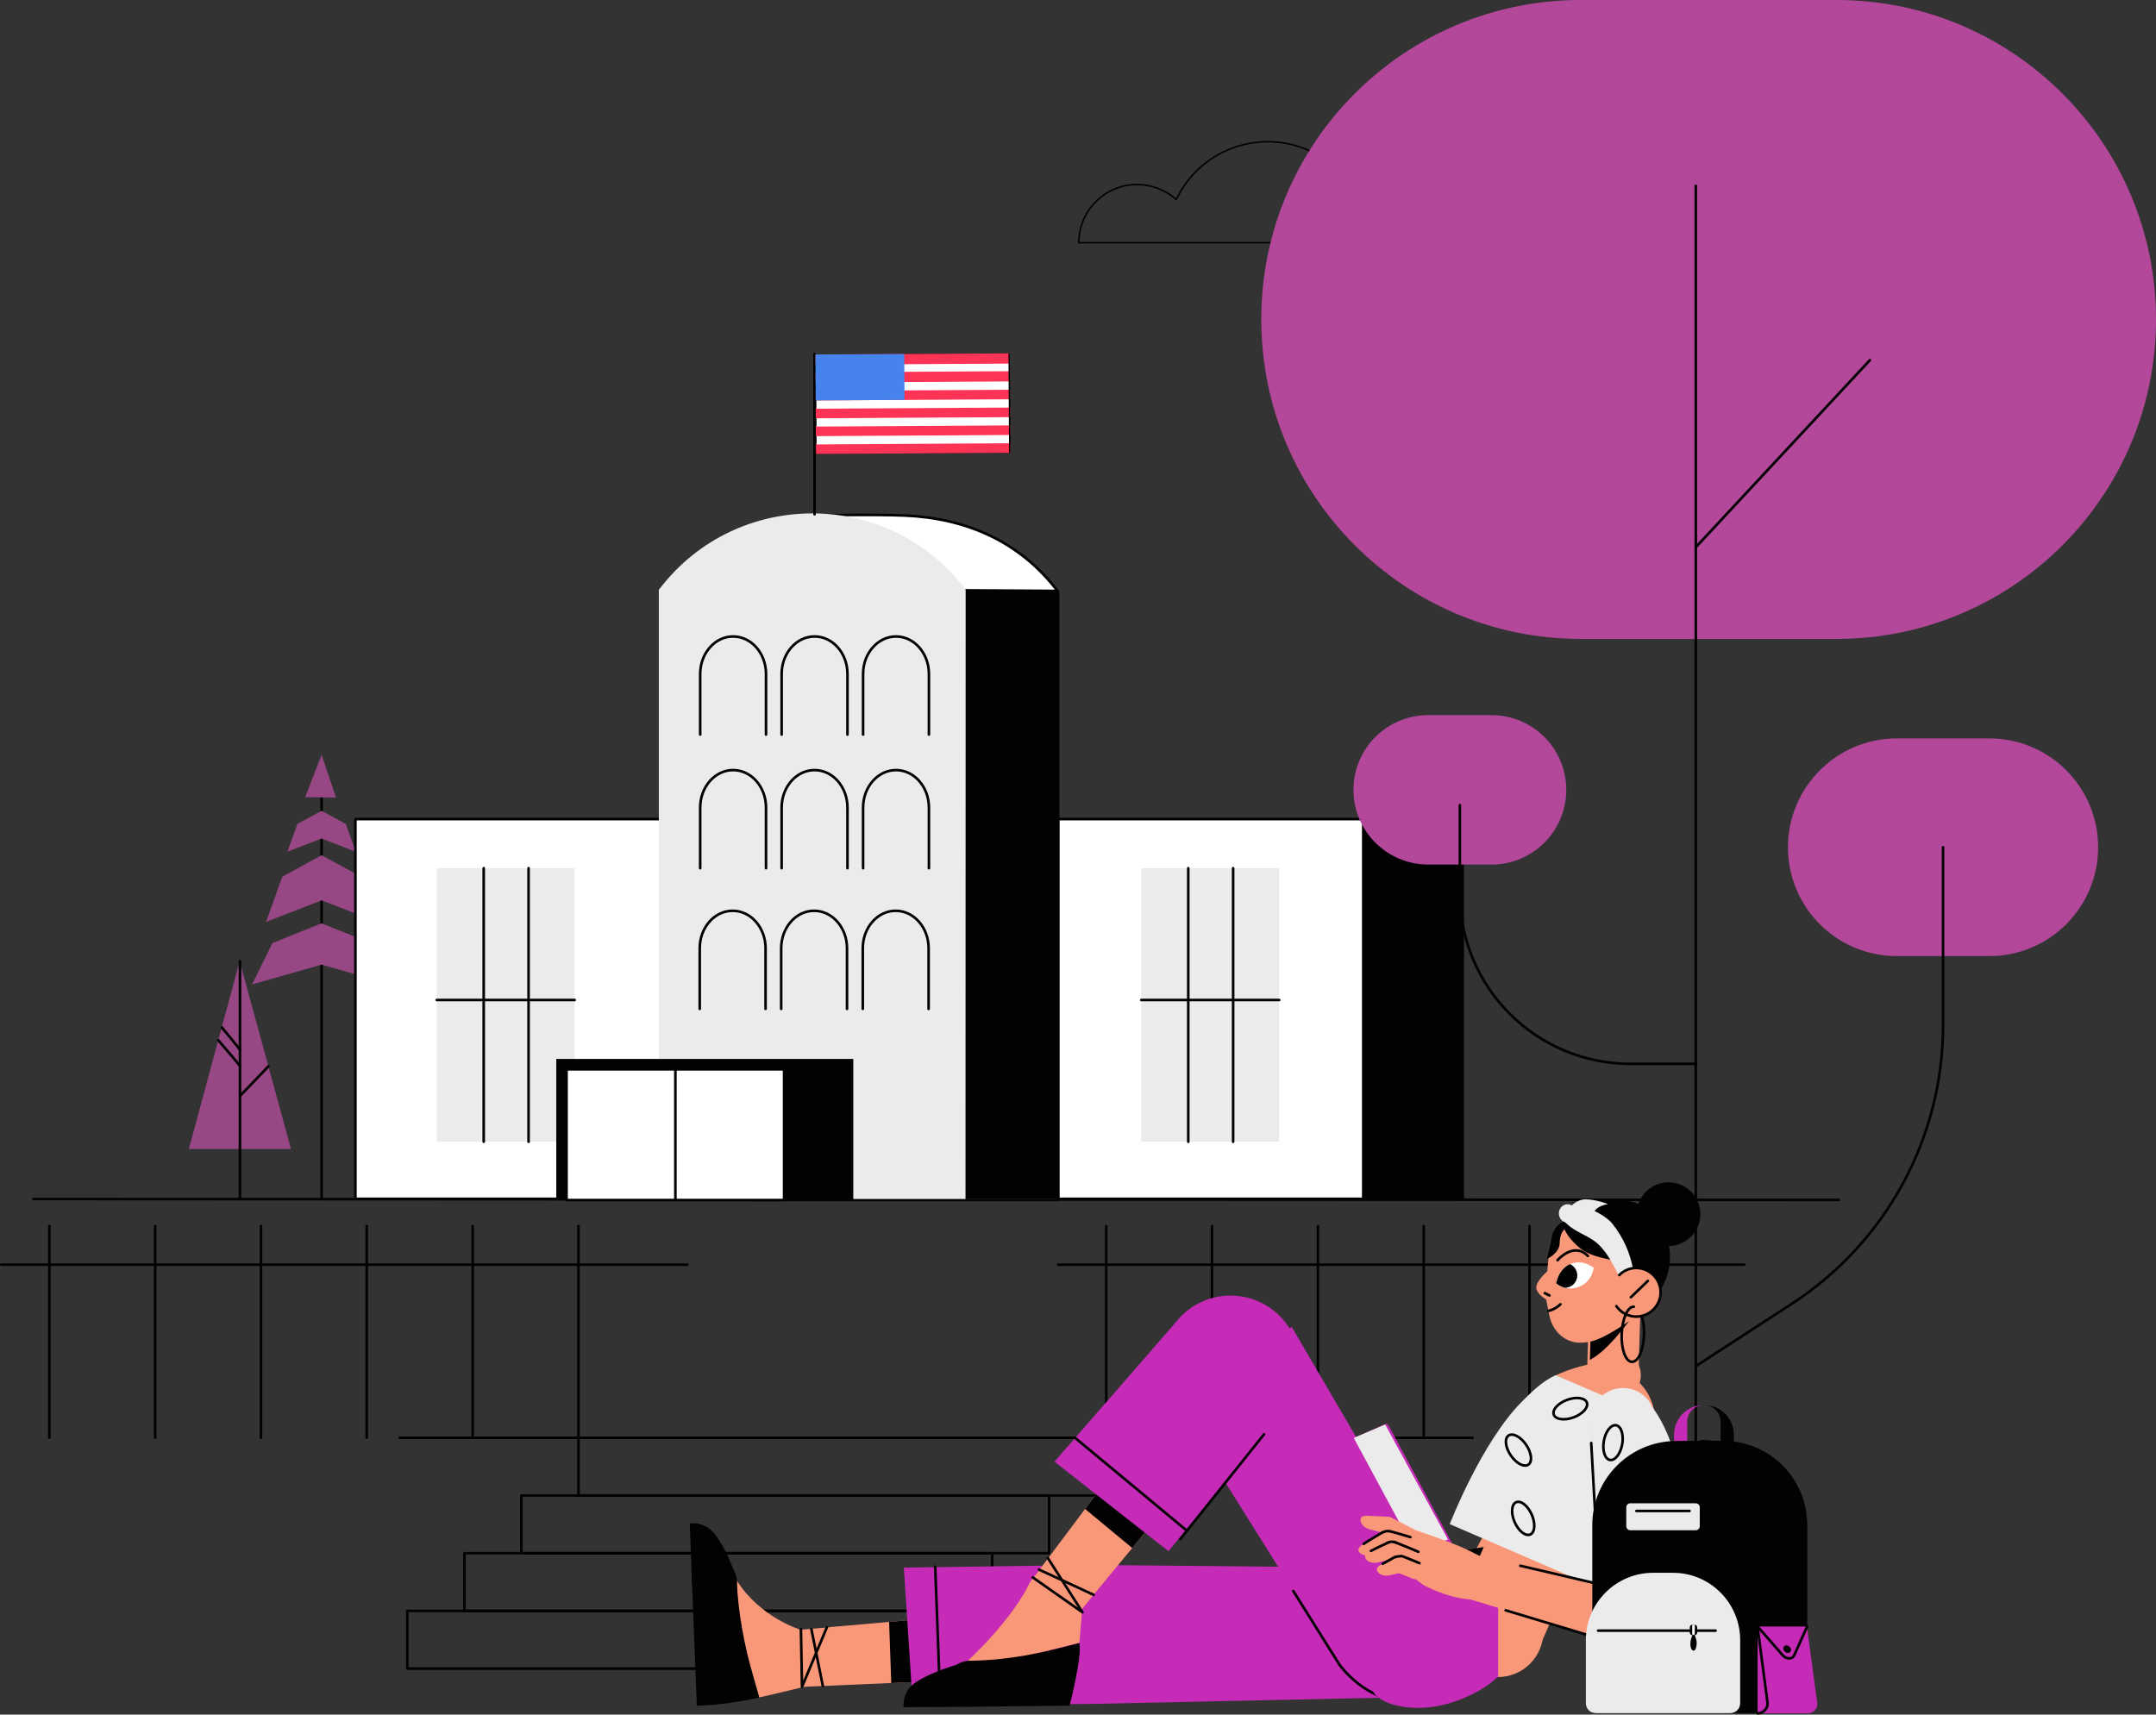 <?xml version="1.0" encoding="UTF-8"?><svg id="Layer_2" xmlns="http://www.w3.org/2000/svg" xmlns:xlink="http://www.w3.org/1999/xlink" viewBox="0 0 1408.25 1120.15"><rect x="0" y="0" width="1408.25" height="1120.15" fill="#333333" stroke="none"/><defs><style>.cls-1{fill:#020202;}.cls-1,.cls-2,.cls-3,.cls-4,.cls-5,.cls-6,.cls-7,.cls-8,.cls-9,.cls-10{stroke-width:0px;}.cls-11,.cls-12,.cls-13,.cls-14,.cls-15,.cls-16,.cls-17,.cls-18,.cls-19,.cls-20,.cls-21,.cls-22,.cls-23,.cls-24,.cls-25{stroke-linecap:round;stroke-linejoin:round;}.cls-11,.cls-12,.cls-13,.cls-14,.cls-16,.cls-17,.cls-5,.cls-18,.cls-21,.cls-22,.cls-23,.cls-24,.cls-25{fill:none;}.cls-11,.cls-14{stroke-width:1.7px;}.cls-11,.cls-16,.cls-22,.cls-24{stroke:#000;}.cls-2,.cls-19{fill:#fe3456;}.cls-12{stroke-width:.85px;}.cls-12,.cls-13,.cls-18,.cls-20,.cls-25{stroke:#020202;}.cls-13{stroke-width:1.02px;}.cls-3{fill:#c52bb6;}.cls-14,.cls-21,.cls-23{stroke:#ffc044;}.cls-15{fill:#4683ec;stroke:#4683ec;}.cls-15,.cls-18,.cls-19{stroke-width:.85px;}.cls-16{stroke-width:1.7px;}.cls-17{stroke:#fff;}.cls-17,.cls-20,.cls-25{stroke-width:1.7px;}.cls-4{fill:#ebebeb;}.cls-6{fill:#f99878;}.cls-7{fill:#984785;}.cls-19{stroke:#fe3456;}.cls-20,.cls-10{fill:#fff;}.cls-21{stroke-width:1.7px;}.cls-26{clip-path:url(#clippath);}.cls-8{fill:#b3489b;}.cls-22{stroke-width:1.7px;}.cls-23{stroke-width:1.7px;}.cls-9{fill:#ffc044;}.cls-24{stroke-width:1.7px;}</style><clipPath id="clippath"><path class="cls-5" d="M1016.45,838.4s1.4-9.4,9.4-12.7,15.1,2.5,15.1,2.5c0,0-.8,9.2-9.7,12.5-5,2-10.7,1.1-14.8-2.3Z"/></clipPath></defs><g id="Layer_1-2"><g id="school"><line class="cls-25" x1="210.05" y1="497.9" x2="210.05" y2="782.6"/><polygon class="cls-7" points="187.75 556.4 210.05 547.8 232.35 556.4 225.85 538.3 210.05 529.7 194.25 538.3 187.75 556.4"/><polygon class="cls-7" points="219.45 521 210.05 493.1 199.35 520.8 219.45 521"/><polygon class="cls-7" points="173.75 602.3 210.05 588.2 246.45 602.3 235.85 572.8 210.05 558.7 184.35 572.8 173.75 602.3"/><polygon class="cls-7" points="164.65 643.1 210.05 630.2 255.45 643.1 242.25 616.1 210.05 603.2 177.95 616.1 164.65 643.1"/><polygon class="cls-7" points="190.05 750.6 156.55 627.9 123.35 750.6 190.05 750.6"/><line class="cls-25" x1="156.75" y1="628" x2="156.75" y2="783.2"/><path class="cls-20" d="M156.75,686c0-.7-11.9-14.8-11.9-14.8"/><path class="cls-20" d="M156.75,696.6c0-.7-14.2-17-14.2-17"/><line class="cls-25" x1="175.35" y1="696.6" x2="156.75" y2="716"/><line class="cls-25" x1="21.85" y1="783.3" x2="1201.05" y2="783.9"/><rect class="cls-20" x="232.15" y="535.1" width="216.9" height="248.1"/><rect class="cls-4" x="285.25" y="567.2" width="90.1" height="178.7"/><line class="cls-25" x1="315.95" y1="745.9" x2="315.95" y2="567.2"/><line class="cls-25" x1="345.25" y1="745.9" x2="345.25" y2="567.2"/><line class="cls-25" x1="285.25" y1="653.3" x2="375.35" y2="653.3"/><rect class="cls-1" x="521.75" y="536.4" width="434.5" height="246.9"/><rect class="cls-20" x="691.15" y="535.1" width="199.3" height="248.1"/><rect class="cls-4" x="745.45" y="567.2" width="90.1" height="178.7"/><line class="cls-25" x1="776.15" y1="745.9" x2="776.15" y2="567.2"/><line class="cls-25" x1="805.45" y1="745.9" x2="805.45" y2="567.2"/><line class="cls-25" x1="745.45" y1="653.3" x2="835.55" y2="653.3"/><path class="cls-20" d="M691.15,783.9h-200.4v-397.3l1-1.3c10.6-13.7,34-48.5,34-48.5,0,0,43.8-.9,65.2,0,39.7,1.7,75.1,16.6,100.2,49.8h0v397.3Z"/><polygon class="cls-1" points="691.15 783.3 490.75 783.3 490.75 385.2 518.15 363.5 534.95 384.2 691.15 385.2 691.15 783.3"/><path class="cls-4" d="M630.65,783.3h-200.3v-398.1l1-1.2c50.7-65.3,149.6-64.7,199.4,1.2h0l-.1,398.1Z"/><path class="cls-25" d="M457.35,567.2v-39.6c0-13.5,9.6-24.5,21.5-24.5h0c11.9,0,21.5,11,21.5,24.5v39.6"/><path class="cls-25" d="M510.55,567.2v-39.6c0-13.5,9.6-24.5,21.5-24.5h0c11.9,0,21.5,11,21.5,24.5v39.6"/><path class="cls-25" d="M563.75,567.2v-39.6c0-13.5,9.6-24.5,21.5-24.5h0c11.9,0,21.5,11,21.5,24.5v39.6"/><path class="cls-25" d="M457.35,479.9v-39.6c0-13.5,9.6-24.5,21.5-24.5h0c11.9,0,21.5,11,21.5,24.5v39.6"/><path class="cls-25" d="M510.55,479.9v-39.6c0-13.5,9.6-24.5,21.5-24.5h0c11.9,0,21.5,11,21.5,24.5v39.6"/><path class="cls-25" d="M563.75,479.9v-39.6c0-13.5,9.6-24.5,21.5-24.5h0c11.9,0,21.5,11,21.5,24.5v39.6"/><path class="cls-25" d="M457.05,659.1v-39.6c0-13.5,9.6-24.5,21.5-24.5h0c11.9,0,21.5,11,21.5,24.5v39.6"/><path class="cls-25" d="M510.25,659.1v-39.6c0-13.5,9.6-24.5,21.5-24.5h0c11.9,0,21.5,11,21.5,24.5v39.6"/><path class="cls-25" d="M563.55,659.1v-39.6c0-13.5,9.6-24.5,21.5-24.5h0c11.9,0,21.5,11,21.5,24.5v39.6"/><line class="cls-25" x1="532.05" y1="231.3" x2="532.05" y2="336"/><rect class="cls-1" x="363.35" y="691.8" width="194" height="92.1"/><rect class="cls-20" x="370.05" y="698.6" width="142.1" height="85.4"/><line class="cls-25" x1="441.15" y1="698.6" x2="441.15" y2="783.9"/><line class="cls-25" x1="261.05" y1="939.3" x2="961.85" y2="939.3"/><line class="cls-25" x1=".85" y1="826.2" x2="449.05" y2="826.2"/><line class="cls-25" x1="32.25" y1="801" x2="32.25" y2="939.3"/><line class="cls-25" x1="101.35" y1="801" x2="101.35" y2="939.3"/><line class="cls-25" x1="170.45" y1="801" x2="170.45" y2="939.3"/><line class="cls-25" x1="239.55" y1="801" x2="239.55" y2="939.3"/><line class="cls-25" x1="308.75" y1="801" x2="308.75" y2="939.3"/><line class="cls-25" x1="377.85" y1="801" x2="377.85" y2="939.3"/><line class="cls-25" x1="691.15" y1="826.2" x2="1139.35" y2="826.2"/><line class="cls-25" x1="722.55" y1="801" x2="722.55" y2="939.3"/><line class="cls-25" x1="791.65" y1="801" x2="791.65" y2="939.3"/><line class="cls-25" x1="860.85" y1="801" x2="860.85" y2="939.3"/><line class="cls-25" x1="929.95" y1="801" x2="929.95" y2="939.3"/><line class="cls-25" x1="999.05" y1="801" x2="999.05" y2="939.3"/><line class="cls-25" x1="1068.15" y1="801" x2="1068.15" y2="939.3"/><rect class="cls-25" x="377.85" y="939.3" width="344.7" height="37.7"/><rect class="cls-25" x="340.55" y="977" width="344.7" height="37.7"/><rect class="cls-25" x="303.35" y="1014.7" width="344.7" height="37.7"/><rect class="cls-25" x="266.05" y="1052.4" width="344.7" height="37.7"/></g><path class="cls-13" d="M894.05,158.57h-189.4c0-21.04,17.09-38.07,38.13-38.01,9.41,0,18.53,3.54,25.54,9.83,15.59-32.98,54.98-47.06,87.95-31.48,23.02,10.85,37.77,34.11,37.77,59.66Z"/><g id="tree"><path class="cls-8" d="M1032.55,0h167c115.3,0,208.7,93.5,208.7,208.7h0c0,115.3-93.5,208.7-208.7,208.7h-167c-115.3,0-208.7-93.5-208.7-208.7h0c-.1-115.3,93.4-208.7,208.7-208.7Z"/><line class="cls-25" x1="1107.65" y1="121.4" x2="1107.65" y2="1105.8"/><path class="cls-8" d="M1238.95,482.4h60.4c39.3,0,71.1,31.8,71.1,71.1h0c0,39.3-31.8,71.1-71.1,71.1h-60.4c-39.3,0-71.1-31.8-71.1-71.1h0c0-39.2,31.9-71.1,71.1-71.1Z"/><path class="cls-8" d="M932.85,467.2h41.4c26.9,0,48.8,21.8,48.8,48.8h0c0,26.9-21.8,48.8-48.8,48.8h-41.4c-26.9,0-48.8-21.8-48.8-48.8h0c0-27,21.9-48.8,48.8-48.8Z"/><path class="cls-25" d="M1269.15,553.5v116.4c0,73.4-37.2,141.8-98.7,181.8l-62.8,40.8"/><path class="cls-25" d="M1107.65,695h-42.7c-61.5,0-111.4-49.9-111.4-111.4h0v-57.6"/><line class="cls-25" x1="1221.35" y1="235.3" x2="1107.65" y2="357.5"/></g><g id="Artwork_518"><rect class="cls-6" x="1032.79" y="857.11" width="42.6" height="33.6" transform="translate(148.97 1901.33) rotate(-88.28)"/><path class="cls-1" d="M1063.95,863.1s-14,19.7-25.5,25.3l1.1-33.1,19,.6,5.4,7.2Z"/><circle id="C" class="cls-6" cx="1054.95" cy="898.4" r="16.8"/><path class="cls-1" d="M1058.05,833.4l.6.6c-.3-.1-.5-.3-.6-.6Z"/><path class="cls-6" d="M1087.75,830c-.5,5.2-2.3,10.3-5.1,14.7-1,1.7-2.2,3.3-3.4,4.9-2.4,2.9-5,5.6-7.9,7.9-10,8.2-21.7,15.1-27.9,17.5-4.2,1.7-8.8,2.4-13.3,2.1-8.9-1-15.2-7.5-17.6-15.4-1-3.4-1.8-9-2.7-13.4-.7-3.4.7-14.1.8-17.4.9-16.9,4.3-22.5,4.9-24,1.3-3.1,2.9-6,4.8-8.7,1.5-2.1,3.3-4,5.2-5.7,4.6-3.8,11.1-6.8,20.6-6.9,25.1-.1,37.5,12.9,40.8,24.4,2.1,7.3.8,19.9.8,20Z"/><path class="cls-6" d="M1011.15,830.1s-8.2,7-7.7,11.3,6.7,7.7,6.7,7.7"/><path class="cls-25" d="M1017.35,823.3s10.4-12.3,19.8-2.8"/><path class="cls-10" d="M1016.45,838.4s1.4-9.4,9.4-12.7,15.1,2.5,15.1,2.5c0,0-.8,9.2-9.7,12.5-5,2-10.7,1.1-14.8-2.3Z"/><g class="cls-26"><circle class="cls-1" cx="1022.15" cy="833.2" r="8.1"/></g><line class="cls-25" x1="1009.05" y1="844.8" x2="1012.05" y2="846.3"/><path class="cls-25" d="M1011.45,856.4c2.9-.7,5.6-2.2,7.8-4.3"/><circle class="cls-1" cx="1089.85" cy="793.2" r="20.8"/><path class="cls-1" d="M1077.05,852l-10.9-10.7-7.4-7.3c.7.5,1.7,0,.1-7.3-.4-1.9-3.2-2.8-7-3.7-5.8-1.4-14.2-2.8-20.2-7.9-10.9-9.1-11.2-16.8-11.2-16.8,0-.1.1-.1.1-.2h0c.7-1.3,3.5-5.9,14.3-10.6,4.1-1.8,10.4-3.1,16.5-3.5,13-1,26.3,2.3,34.1,17.1,15.8,30-8.4,50.9-8.4,50.9Z"/><path class="cls-4" d="M1067.55,840l-1.4,1.3-3.9,3.5c-2.9-7.6-6.4-14.9-10.5-21.9-1.9-3.2-4.1-6.2-6.7-9-7-7.3-17.3-8.5-24-16.9l-.6,1c.7-1.3,2.4-6,13.2-10.7,6.2,3.1,14.9,6.6,19.3,11.9,16,19.8,14.6,40.8,14.6,40.8Z"/><ellipse class="cls-4" cx="1023.9" cy="792.74" rx="5.7" ry="6" transform="translate(-17.18 22.7) rotate(-1.26)"/><path class="cls-4" d="M1024.85,789.5s4.5-6.2,11.2-6c6.8.2,14.3,3.1,14.3,3.1,0,0-6.2.9-8.5,4.2-1.9,2.6-9.6,4.8-12.9,4.5s-4-1.6-4-1.6l-.1-4.2Z"/><path class="cls-1" d="M1020.35,798.3c-3.8,2.3-6.4,6.3-6.9,10.7-.6,4.3-3.1,13.5-3.1,13.5,0,0,8.2-3.5,8.4-10.3.1-4,1-8.2,4.7-10.3"/><circle class="cls-6" cx="1068.85" cy="844.2" r="15.9"/><path class="cls-25" d="M1057.65,833c.6-.6,1.3-1.2,2-1.7,7.1-5.1,17-3.4,22.1,3.8,5.1,7.1,3.4,17-3.8,22.1-7.1,5.1-17,3.4-22.1-3.8,0,0,0-.1-.1-.1"/><line class="cls-25" x1="1076.35" y1="836.8" x2="1065.25" y2="847.5"/><path class="cls-25" d="M1072.35,859.7c1.2,3.9,1.7,8.1,1.5,12.2-.3,10-3.8,17.9-7.9,17.8s-7.1-8.3-6.7-18.2,3.8-17.9,7.9-17.8"/></g><polygon class="cls-6" points="1057.25 929.1 991.25 1036.8 960.35 1018.9 1021.25 908.2 1057.25 929.1"/><circle id="C-2" class="cls-6" cx="1039.35" cy="918.4" r="20.8"/><path class="cls-2" d="M1021.05,988.2l-49-24.8c1.2-2.2,24.1-45,53.5-60.6l33.3,22.9-37.8,62.5Z"/><line class="cls-25" x1="976.75" y1="954.1" x2="1026.45" y2="979.3"/><ellipse id="C-3" class="cls-14" cx="1015.74" cy="941.49" rx="6.1" ry="11.5" transform="translate(-292.15 485.9) rotate(-23.62)"/><path class="cls-1" d="M800.45,1083c-.5,1-2.4,5.1.4,6.8,2.2,1.3,5-.8,8.1-3.7,1.5-1.4,7.7-6.7,7.4-6.5l-8.5-7.5c.1-.1-6.4,8.7-7.4,10.9Z"/><circle id="C-4" class="cls-1" cx="812.55" cy="1075.4" r="5.7"/><circle id="C-5" class="cls-1" cx="826.55" cy="1064.9" r="5.7"/><path class="cls-1" d="M816.35,1079.6l13.8-10.3-6.8-9.1s-13.5,9.5-14.4,10.9l7.4,8.5Z"/><path class="cls-1" d="M797.65,1083.8c-.2,1.1-1.2,5.5,1.9,6.5,2.4.8,4.7-1.8,7-5.4,1.2-1.8,6-8.2,5.8-8l-10-5.4s-4.3,9.9-4.7,12.3Z"/><circle id="C-6" class="cls-1" cx="807.65" cy="1073.7" r="5.7"/><circle id="C-7" class="cls-1" cx="815.65" cy="1059" r="5.7"/><path class="cls-1" d="M812.55,1076.5l8.2-15.1-10-5.4s-8.2,14.2-8.6,15.9l10.4,4.6Z"/><path class="cls-6" d="M812.35,1052.9c-1.3.9-1.8,2.7-1.1,4.1,1.4,3,4.3,7.6,8.2,5.7,5.7-2.8,7.3-.3,3.5,2.9s6.4,4.8,11.1,5.3c1.5.2,3-.2,4.2-1,10.3-6.6,24.3-14.8,24.3-14.8l-14.2-24.9c-23.9,11.9-32.6,20.3-36,22.7Z"/><circle id="C-8" class="cls-6" cx="855.85" cy="1042.4" r="14.3"/><path class="cls-6" d="M814.35,1080.5c-3.8-4.1-.5-8.1,6.3-13.2.9-.7,1.7-1.3,2.5-1.9l6.8,9.6c-5.9,4.3-13,8.3-15.6,5.5Z"/><circle id="C-9" class="cls-6" cx="826.65" cy="1070.1" r="5.9"/><circle id="C-10" class="cls-6" cx="836.45" cy="1063.9" r="5.9"/><path class="cls-6" d="M829.45,1075.3l-5.7-10.3c5.8-3.5,9.3-5.9,9.3-5.9l6.7,9.7s-4.8,3.4-10.3,6.5Z"/><path class="cls-25" d="M823.85,1064c2.1-1.3,3.9-2.9,5.5-4.8"/><path class="cls-6" d="M797.25,1084.9c.4,1.1,1.8,5.7,5.2,5,2.7-.6,3.4-4.2,3.7-8.8.2-2.2,1.2-10.8,1.1-10.5l-12.2.2c.1,0,1.4,11.6,2.2,14.1Z"/><circle id="C-11" class="cls-6" cx="801.25" cy="1070.2" r="6.1"/><circle id="C-12" class="cls-6" cx="814.85" cy="1058.5" r="6.1"/><path class="cls-6" d="M805.15,1074.9l14-12-7.9-9.2s-13.7,11.1-14.7,12.7l8.6,8.5Z"/><polygon class="cls-6" points="977.95 1045.6 857.55 1056.6 854.55 1028.2 973.75 1010.1 977.95 1045.6"/><circle id="C-13" class="cls-6" cx="975.85" cy="1027.8" r="17.9"/><polygon class="cls-1" points="857.55 1056.6 873.25 1025.3 972.15 1010.2 973.35 1045.5 857.55 1056.6"/><circle id="C-14" class="cls-1" cx="466.65" cy="1033.3" r="14.7"/><path class="cls-1" d="M451.95,1033.6l-1.4-38.4c3.9-.4,7.9.5,11.3,2.5,9.1,5.1,17.3,28,17.3,28l-27.2,7.9Z"/><circle id="C-15" class="cls-5" cx="524.35" cy="1083.3" r="18.7"/><path class="cls-6" d="M481.05,1056.7l.3-24c15.4,24.3,41.6,32,41.6,32l2.2,37.3s-13.6,3.4-29.2,6.9l-14.9-52.2Z"/><path class="cls-1" d="M455.15,1114.4l-3.2-81.8s29.3.1,29.3.2c.8,20.7,5.1,42.9,10.8,62.8l3.8,13.4h0c-9.7,2.2-19.6,3.8-29.6,4.7-8.5.6-11.1.7-11.1.7Z"/><polygon class="cls-6" points="915.65 1094.8 715.35 1094 714.25 1047.8 915.05 1038.4 915.65 1094.8"/><polygon class="cls-3" points="916.15 1108.8 715.75 1113.1 713.65 1022.4 915.05 1024.3 916.15 1108.8"/><circle id="C-16" class="cls-9" cx="917.05" cy="1066.5" r="42.3" transform="translate(-338.33 432.12) rotate(-22.5)"/><circle id="aaaa" class="cls-6" cx="524.35" cy="1083.3" r="18.7"/><polygon class="cls-6" points="523.85 1102 521.45 1064.8 534.45 1063.7 545.25 1062.7 580.75 1059.6 596.25 1058.2 712.85 1047.8 715.75 1093.9 598.85 1098.8 582.15 1099.5 547.75 1101 536.85 1101.5 523.85 1102"/><polygon class="cls-1" points="582.15 1099.5 580.75 1059.6 596.25 1058.2 598.85 1098.8 582.15 1099.5"/><polygon class="cls-3" points="717.05 1113.1 596.25 1114.4 590.35 1024.1 711.15 1022.4 717.05 1113.1"/><line class="cls-25" x1="610.85" y1="1023.5" x2="614.25" y2="1114.4"/><circle id="C-17" class="cls-3" cx="714.05" cy="1067.7" r="45.4"/><line class="cls-25" x1="529.95" y1="1064.2" x2="537.45" y2="1101.4"/><polyline class="cls-25" points="540.05 1063.2 523.85 1102 523.15 1064.2"/><path class="cls-1" d="M635.15,1115l-45,.3c-.2-3.9.7-7.9,2.8-11.2,5.4-9,32.1-16.6,32.1-16.6l10.1,27.5Z"/><circle id="C-18" class="cls-1" cx="633.25" cy="1100" r="15"/><path class="cls-6" d="M652.45,1086.6l-20.2-1.7c28.9-27.2,39.2-48.5,39.2-48.5l36,7.8-2.4,29-52.6,13.4Z"/><path class="cls-1" d="M698.65,1114.3l-63.5.7s-3-30-2.9-30c20.7-.2,39.3-3.2,59.3-8.2l13.5-3.4h0c1.8,9.1-6.4,40.9-6.4,40.9Z"/><circle id="C-19" class="cls-6" cx="688.75" cy="1043.6" r="18.7"/><polygon class="cls-6" points="1005.35 1076.4 1031.15 1017.5 976.45 993.8 950.85 1052.9 1005.35 1076.4"/><path class="cls-6" d="M1081.55,926.9l-65.6-28.3c8.2-3.8,16.9-6.5,25.9-8l11,4.5,16.5,7c7.8,6.4,11,16.1,12.2,24.8Z"/><path class="cls-4" d="M1050.95,1040.7l-104-45s20.6-53.4,47.2-80.1c6.3-6.3,12.8-12.9,21.9-17.2l65.6,28.3c.8,6.3.8,12.7,0,19l-30.7,95Z"/><g id="C-20"><ellipse class="cls-24" cx="991.82" cy="947.3" rx="6.1" ry="11.5" transform="translate(-360.84 720.62) rotate(-34.17)"/><ellipse class="cls-22" cx="1025.69" cy="920.26" rx="11.5" ry="6.1" transform="translate(-253.87 408.75) rotate(-20.11)"/><ellipse class="cls-11" cx="994.94" cy="991.89" rx="6.1" ry="11.5" transform="translate(-314.09 481.79) rotate(-23.62)"/><ellipse class="cls-23" cx="1054.25" cy="991.7" rx="11.5" ry="6.1" transform="translate(-255.36 375.4) rotate(-18.05)"/></g><circle id="C-21" class="cls-6" cx="978.15" cy="1064.7" r="29.6"/><polygon class="cls-6" points="885.15 1077.4 783.05 905 822.25 880.4 933.25 1048 885.15 1077.4"/><polygon class="cls-3" points="873.35 1085 766.95 915.2 843.75 866.9 945.35 1040.7 873.35 1085"/><circle id="C-22" class="cls-3" cx="910.25" cy="1064.2" r="42.3" transform="translate(-485.9 955.34) rotate(-45)"/><path class="cls-25" d="M844.75,1039.4l30.2,48.2s18.4,25.7,44.2,22.8"/><circle id="aaaa-2" class="cls-6" cx="688.75" cy="1043.6" r="18.7"/><polygon class="cls-6" points="702.45 1056.4 673.15 1033.4 680.85 1023 687.45 1014.2 708.75 985.8 718.05 973.3 788.15 879.5 824.45 908.1 750.05 998.4 739.55 1011.3 717.55 1037.9 710.65 1046.4 702.45 1056.4"/><polygon class="cls-1" points="739.55 1011.3 708.75 985.8 718.05 973.3 750.05 998.4 739.55 1011.3"/><polygon class="cls-3" points="839.55 919.9 763.25 1013.4 688.75 954.9 768.05 863.8 839.55 919.9"/><line class="cls-25" x1="702.05" y1="939.2" x2="774.65" y2="999.5"/><circle id="C-23" class="cls-3" cx="803.75" cy="891.8" r="45.4"/><line class="cls-25" x1="678.65" y1="1025.4" x2="714.35" y2="1041.9"/><polyline class="cls-25" points="684.45 1017.9 707.05 1053.3 674.55 1030.5"/><line class="cls-25" x1="770.95" y1="1005.5" x2="825.65" y2="937"/><circle id="C-24" class="cls-6" cx="978.45" cy="1066" r="29.6"/><path class="cls-3" d="M896.75,1103.8v-74.4c0-3.4,4.3-6.1,10.8-5.6,8.5.6,26.9,1.8,39,4.2,4.7.9,9.7,2.1,14.8,3.4.2,0,.4.1.6.2,5.3,1.4,10.9,3,16.6,4.9v59.3c-.4-.1-.8,0-1.1.3-5.6,6.5-37.2,26.6-68.5,17.2-6.3-2-12.3-6.1-12.2-9.5Z"/><g id="tablet"><path class="cls-3" d="M950.65,1014.1l-27.6,12.1c-.4.2-1.5-1.2-2.6-3.1l-41.5-77.1c-1-1.9-1.5-3.6-1.1-3.8l27.6-12.1c.4-.2,1.6,1.2,2.6,3.1l41.5,77.1c1,1.9,1.5,3.6,1.1,3.8Z"/><polygon class="cls-4" points="945.75 1005.7 924.75 1014.5 884.25 939.4 904.75 930.6 945.75 1005.7"/></g><polygon class="cls-6" points="1081.35 928.2 1081.25 1058.3 1045.55 1059.4 1039.75 928.9 1081.35 928.2"/><path class="cls-4" d="M1042.55,998.1l59.5-1.3c-.2-2.5-2.8-51-22.8-77.5l-39.8,6.7,3.1,72.1Z"/><path class="cls-4" d="M1060.65,948.4c-11.5.3-21.1-8.8-21.3-20.3-.3-11.5,8.8-21.1,20.3-21.3,11.5-.3,21.1,8.8,21.3,20.3h0c.3,11.5-8.8,21-20.3,21.3h0Z"/><line class="cls-25" x1="1042.45" y1="998.1" x2="1039.35" y2="942.7"/><line class="cls-25" x1="1101.05" y1="986.1" x2="1041.95" y2="987.8"/><ellipse id="C-25" class="cls-16" cx="1053.63" cy="942.51" rx="11.5" ry="6.1" transform="translate(-58.63 1815.05) rotate(-79.93)"/><ellipse id="C-26" class="cls-21" cx="1079.28" cy="965.92" rx="6.1" ry="11.5" transform="translate(-364.77 853.83) rotate(-37.39)"/><polygon class="cls-6" points="1058.35 1075.2 1038.55 1068.6 958.75 1044.4 967.05 1017 1046.75 1035.2 1068.35 1040.9 1058.35 1075.2"/><circle id="C-27" class="cls-6" cx="1063.35" cy="1058.1" r="17.9"/><line class="cls-25" x1="993.05" y1="1022.9" x2="1055.95" y2="1037.6"/><line class="cls-25" x1="983.45" y1="1052" x2="1038.55" y2="1068.6"/><path class="cls-1" d="M904.25,1008.8c.5,5.3,5.5,5.5,13.6,3.9,1-.2,1.8-.3,2.8-.5l-2.2-11.1c-7,1.5-14.5,4-14.2,7.7Z"/><circle id="C-28" class="cls-1" cx="919.65" cy="1006.6" r="5.7"/><circle id="C-29" class="cls-1" cx="930.39" cy="1010.71" r="5.7" transform="translate(-442.17 953.92) rotate(-45)"/><path class="cls-1" d="M921.45,1001.2l-3.7,10.7c6.1,2.3,10,4,10,4l4.7-10.3s-5.2-2.5-11-4.4Z"/><g id="C-30"><circle class="cls-6" cx="920.95" cy="1003.9" r="5.5"/></g><path class="cls-6" d="M968.55,1017.4c-8.9-3.8-8.1-5.6-44.3-17.9-.5,1.5-.8,3.1-1.1,4.7l-3.8,18.4c-.5,2.4.3,4.8,2.2,6.4,2.7,2.2,6.4,5.6,9.6,7.2,11,5.6,23.2,8.8,30,8.6l7.4-27.4Z"/><circle id="C-31" class="cls-6" cx="963.05" cy="1030.7" r="14.3"/><g id="C-32"><circle class="cls-6" cx="906.45" cy="996.4" r="5.5"/></g><path class="cls-6" d="M894.15,990.3c-1.1,0-5.5-.6-5.5,2.6,0,2.5,2.2,5.2,6.2,6.3,1.9.5,9.8,2.5,10.1,2.5,0-.3,1.8-10.8,1.8-10.8,0,0-8.5-.5-12.6-.6Z"/><g id="C-33"><circle class="cls-6" cx="920.95" cy="1003.9" r="3.1"/></g><path class="cls-6" d="M903.95,1001.4l14.5,7.5,5.1-9.8s-13.6-7.2-15.2-7.8l-4.4,10.1Z"/><circle id="C-34" class="cls-6" cx="906.15" cy="1005.7" r="5.5"/><path class="cls-25" d="M900.75,1006.4c-.3-3,1.8-5.7,4.9-6.1,2.9-.3,5.6,1.7,6,4.6"/><path class="cls-6" d="M890.75,1008.6c-.9.6-4.8,2.7-3,5.3,1.4,2,4.8,3,8.7,1.6,1.9-.7,11.5-4.5,11.7-4.6-.1-.2-4.8-9.9-4.8-9.9,0,0-9.2,5.3-12.6,7.6Z"/><path class="cls-25" d="M903.35,1000.9s-9.2,5.4-12.6,7.7"/><circle id="C-35" class="cls-6" cx="923.15" cy="1010.4" r="5.5"/><path class="cls-6" d="M904.65,1010.9l17.1,4.8,3-10.6s-15.7-4.6-17.3-4.8l-2.8,10.6Z"/><path class="cls-25" d="M921.25,1004.2s-12.2-3.7-13.8-3.9"/><circle id="C-36" class="cls-6" cx="909.25" cy="1012.7" r="5.5"/><path class="cls-25" d="M903.75,1012.8c-.1-3,2.3-5.6,5.4-5.6s5.6,2.3,5.6,5.4"/><path class="cls-6" d="M895.55,1013.2c-1,.5-5.1,2.1-3.6,4.9,1.2,2.2,4.5,3.5,8.5,2.6,1.9-.4,10-2.6,10.1-2.6l-3.6-10.3c0-.1-7.8,3.6-11.4,5.4Z"/><path class="cls-25" d="M906.85,1007.7s-7.8,3.6-11.4,5.5"/><circle id="C-37" class="cls-6" cx="924.43" cy="1018.79" r="5.5"/><path class="cls-6" d="M907.05,1017.8l15.2,6.2,4.2-10.2s-14.3-6.1-16-6.4l-3.4,10.4Z"/><path class="cls-25" d="M926.45,1013.8s-14.3-6.1-16-6.4"/><circle id="C-38" class="cls-6" cx="914.05" cy="1021.9" r="5.5"/><path class="cls-25" d="M908.55,1022c.1-3,2.7-5.4,5.7-5.3,2.8.1,5.1,2.3,5.3,5.1"/><path class="cls-6" d="M903.25,1021.6c-1,.5-5.1,2.1-3.6,4.9,1.2,2.2,4.5,3.5,8.5,2.6,1.9-.4,7.1-1.8,7.2-1.8l-4-10.1c-.1-.1-4.5,2.5-8.1,4.4Z"/><path class="cls-25" d="M911.25,1017.1s-4.5,2.6-8.1,4.5"/><circle id="C-39" class="cls-6" cx="925.05" cy="1026.3" r="5.5"/><path class="cls-6" d="M911.95,1027l11,4.4,4.2-10.2s-10.2-4.3-11.9-4.7l-3.3,10.5Z"/><path class="cls-25" d="M927.15,1021.2s-10.2-4.3-11.9-4.7"/><g id="bag_payusak"><path class="cls-1" d="M1112.95,917.9h0c6,0,10.9,4.9,10.9,10.9h0v13.2h8.7v-4.6c0-10.8-8.7-19.5-19.6-19.5q.1,0,0,0Z"/><path class="cls-3" d="M1112.95,917.9c-10.8,0-19.5,8.7-19.5,19.5h0v4.6h8.6v-13.2c0-6,4.9-10.9,10.9-10.9h0Z"/><path class="cls-1" d="M1094.95,941.4h30.5c30.3,0,54.9,24.6,54.9,54.9h0v122.9h-140.3v-122.9c0-30.3,24.6-54.9,54.9-54.9h0Z"/><path class="cls-1" d="M1125.65,941.4h-31.6c29.9.4,54,24.7,54,54.7v123.1h32.3v-123.1c0-30.2-24.5-54.7-54.7-54.7h0Z"/><path class="cls-3" d="M1148.05,1062.6v56.7h32.8c3.4,0,6.1-2.7,6.2-6.1,0-.3,0-.6-.1-.9l-6.7-49.7h-32.2Z"/><path class="cls-25" d="M1111.15,941.5c29.9.4,54,24.7,54,54.7v58.1"/><line class="cls-25" x1="1161.55" y1="1054.2" x2="1168.55" y2="1054.2"/><path class="cls-25" d="M1148.05,1062.6l16.4,18.8c2.4,2.7,6.3,2.7,7.5,0l8.4-18.8"/><ellipse class="cls-1" cx="1167.33" cy="1077.39" rx="2.2" ry="2.7" transform="translate(-414.32 1225.08) rotate(-48.04)"/><path class="cls-3" d="M1148.05,1062.6v56.7h0c3.6,0,6.5-2.9,6.5-6.5,0-.3,0-.6-.1-.9l-6.4-49.3Z"/><path class="cls-25" d="M1148.05,1119.3c3.6,0,6.5-2.9,6.5-6.5,0-.3,0-.6-.1-.9l-6.5-49.3"/><path class="cls-1" d="M1163.55,1047c.4.9,1,1.4,1.5,1.4s1.1-.5,1.5-1.4c.7-2,.8-4.2.2-6.2l-1.3-4c-.2-.5-.5-.5-.7,0l-1.4,4c-.3.9-.4,1.9-.4,2.8,0,1.2.2,2.3.6,3.4Z"/><path class="cls-1" d="M1164.15,1031.4h1.8c.8,0,1.5.7,1.5,1.5v3.7c0,.8-.7,1.5-1.5,1.5h-1.8c-.8,0-1.5-.7-1.5-1.5v-3.7c.1-.8.7-1.5,1.5-1.5Z"/><path class="cls-4" d="M1136.65,1071.4v41.3c0,3.6-2.9,6.5-6.5,6.5h-87.8c-3.6,0-6.5-2.9-6.5-6.5h0v-41.3c0-24.2,19.7-43.9,43.9-43.9h13c24.2,0,43.8,19.6,43.9,43.9h0Z"/><line class="cls-25" x1="1120.55" y1="1065.3" x2="1043.85" y2="1065.3"/><path class="cls-1" d="M1104.65,1077c.4.9,1,1.4,1.5,1.4s1.1-.5,1.5-1.4c.7-2,.8-4.2.2-6.2l-1.3-4c-.2-.5-.5-.5-.7,0l-1.3,4c-.3.9-.4,1.9-.4,2.8-.1,1.2.1,2.4.5,3.4Z"/><path class="cls-1" d="M1105.25,1061.5h1.8c.8,0,1.5.7,1.5,1.5v3.7c0,.8-.7,1.5-1.5,1.5h-1.8c-.8,0-1.5-.7-1.5-1.5v-3.7c0-.9.7-1.5,1.5-1.5Z"/><line class="cls-17" x1="1106.15" y1="1062.2" x2="1106.15" y2="1067.3"/><path class="cls-4" d="M1064.85,982.1h42.8c1.4,0,2.6,1.2,2.6,2.6v12.4c0,1.4-1.2,2.6-2.6,2.6h-42.8c-1.4,0-2.6-1.2-2.6-2.6v-12.4c0-1.4,1.1-2.6,2.6-2.6Z"/><line class="cls-25" x1="1068.85" y1="987.1" x2="1103.55" y2="987.1"/></g><rect class="cls-18" x="533.24" y="231.67" width="126.11" height="64.14" transform="translate(-1.54 3.52) rotate(-.34)"/><rect class="cls-19" x="533.41" y="289.98" width="126.11" height="5.83" transform="translate(-1.72 3.52) rotate(-.34)"/><rect class="cls-10" x="533.37" y="284.15" width="126.11" height="5.83" transform="translate(-1.68 3.52) rotate(-.34)"/><rect class="cls-19" x="533.34" y="278.32" width="126.11" height="5.83" transform="translate(-1.65 3.52) rotate(-.34)"/><rect class="cls-10" x="533.1" y="237.5" width="126.11" height="5.83" transform="translate(-1.41 3.52) rotate(-.34)"/><rect class="cls-10" x="533.31" y="272.49" width="126.11" height="5.83" transform="translate(-1.61 3.52) rotate(-.34)"/><rect class="cls-19" x="533.27" y="266.66" width="126.11" height="5.83" transform="translate(-1.58 3.52) rotate(-.34)"/><rect class="cls-10" x="533.24" y="260.83" width="126.11" height="5.83" transform="translate(-1.54 3.52) rotate(-.34)"/><rect class="cls-19" x="533.2" y="255" width="126.11" height="5.83" transform="translate(-1.51 3.52) rotate(-.34)"/><rect class="cls-10" x="533.17" y="249.17" width="126.11" height="5.83" transform="translate(-1.47 3.52) rotate(-.34)"/><rect class="cls-19" x="533.13" y="243.33" width="126.11" height="5.83" transform="translate(-1.44 3.52) rotate(-.34)"/><rect class="cls-19" x="533.07" y="231.67" width="126.11" height="5.83" transform="translate(-1.37 3.52) rotate(-.34)"/><rect class="cls-15" x="533.14" y="231.88" width="57.15" height="29.15" transform="translate(-1.44 3.31) rotate(-.34)"/><line class="cls-12" x1="659.15" y1="231.35" x2="659.52" y2="295.48"/></g></svg>